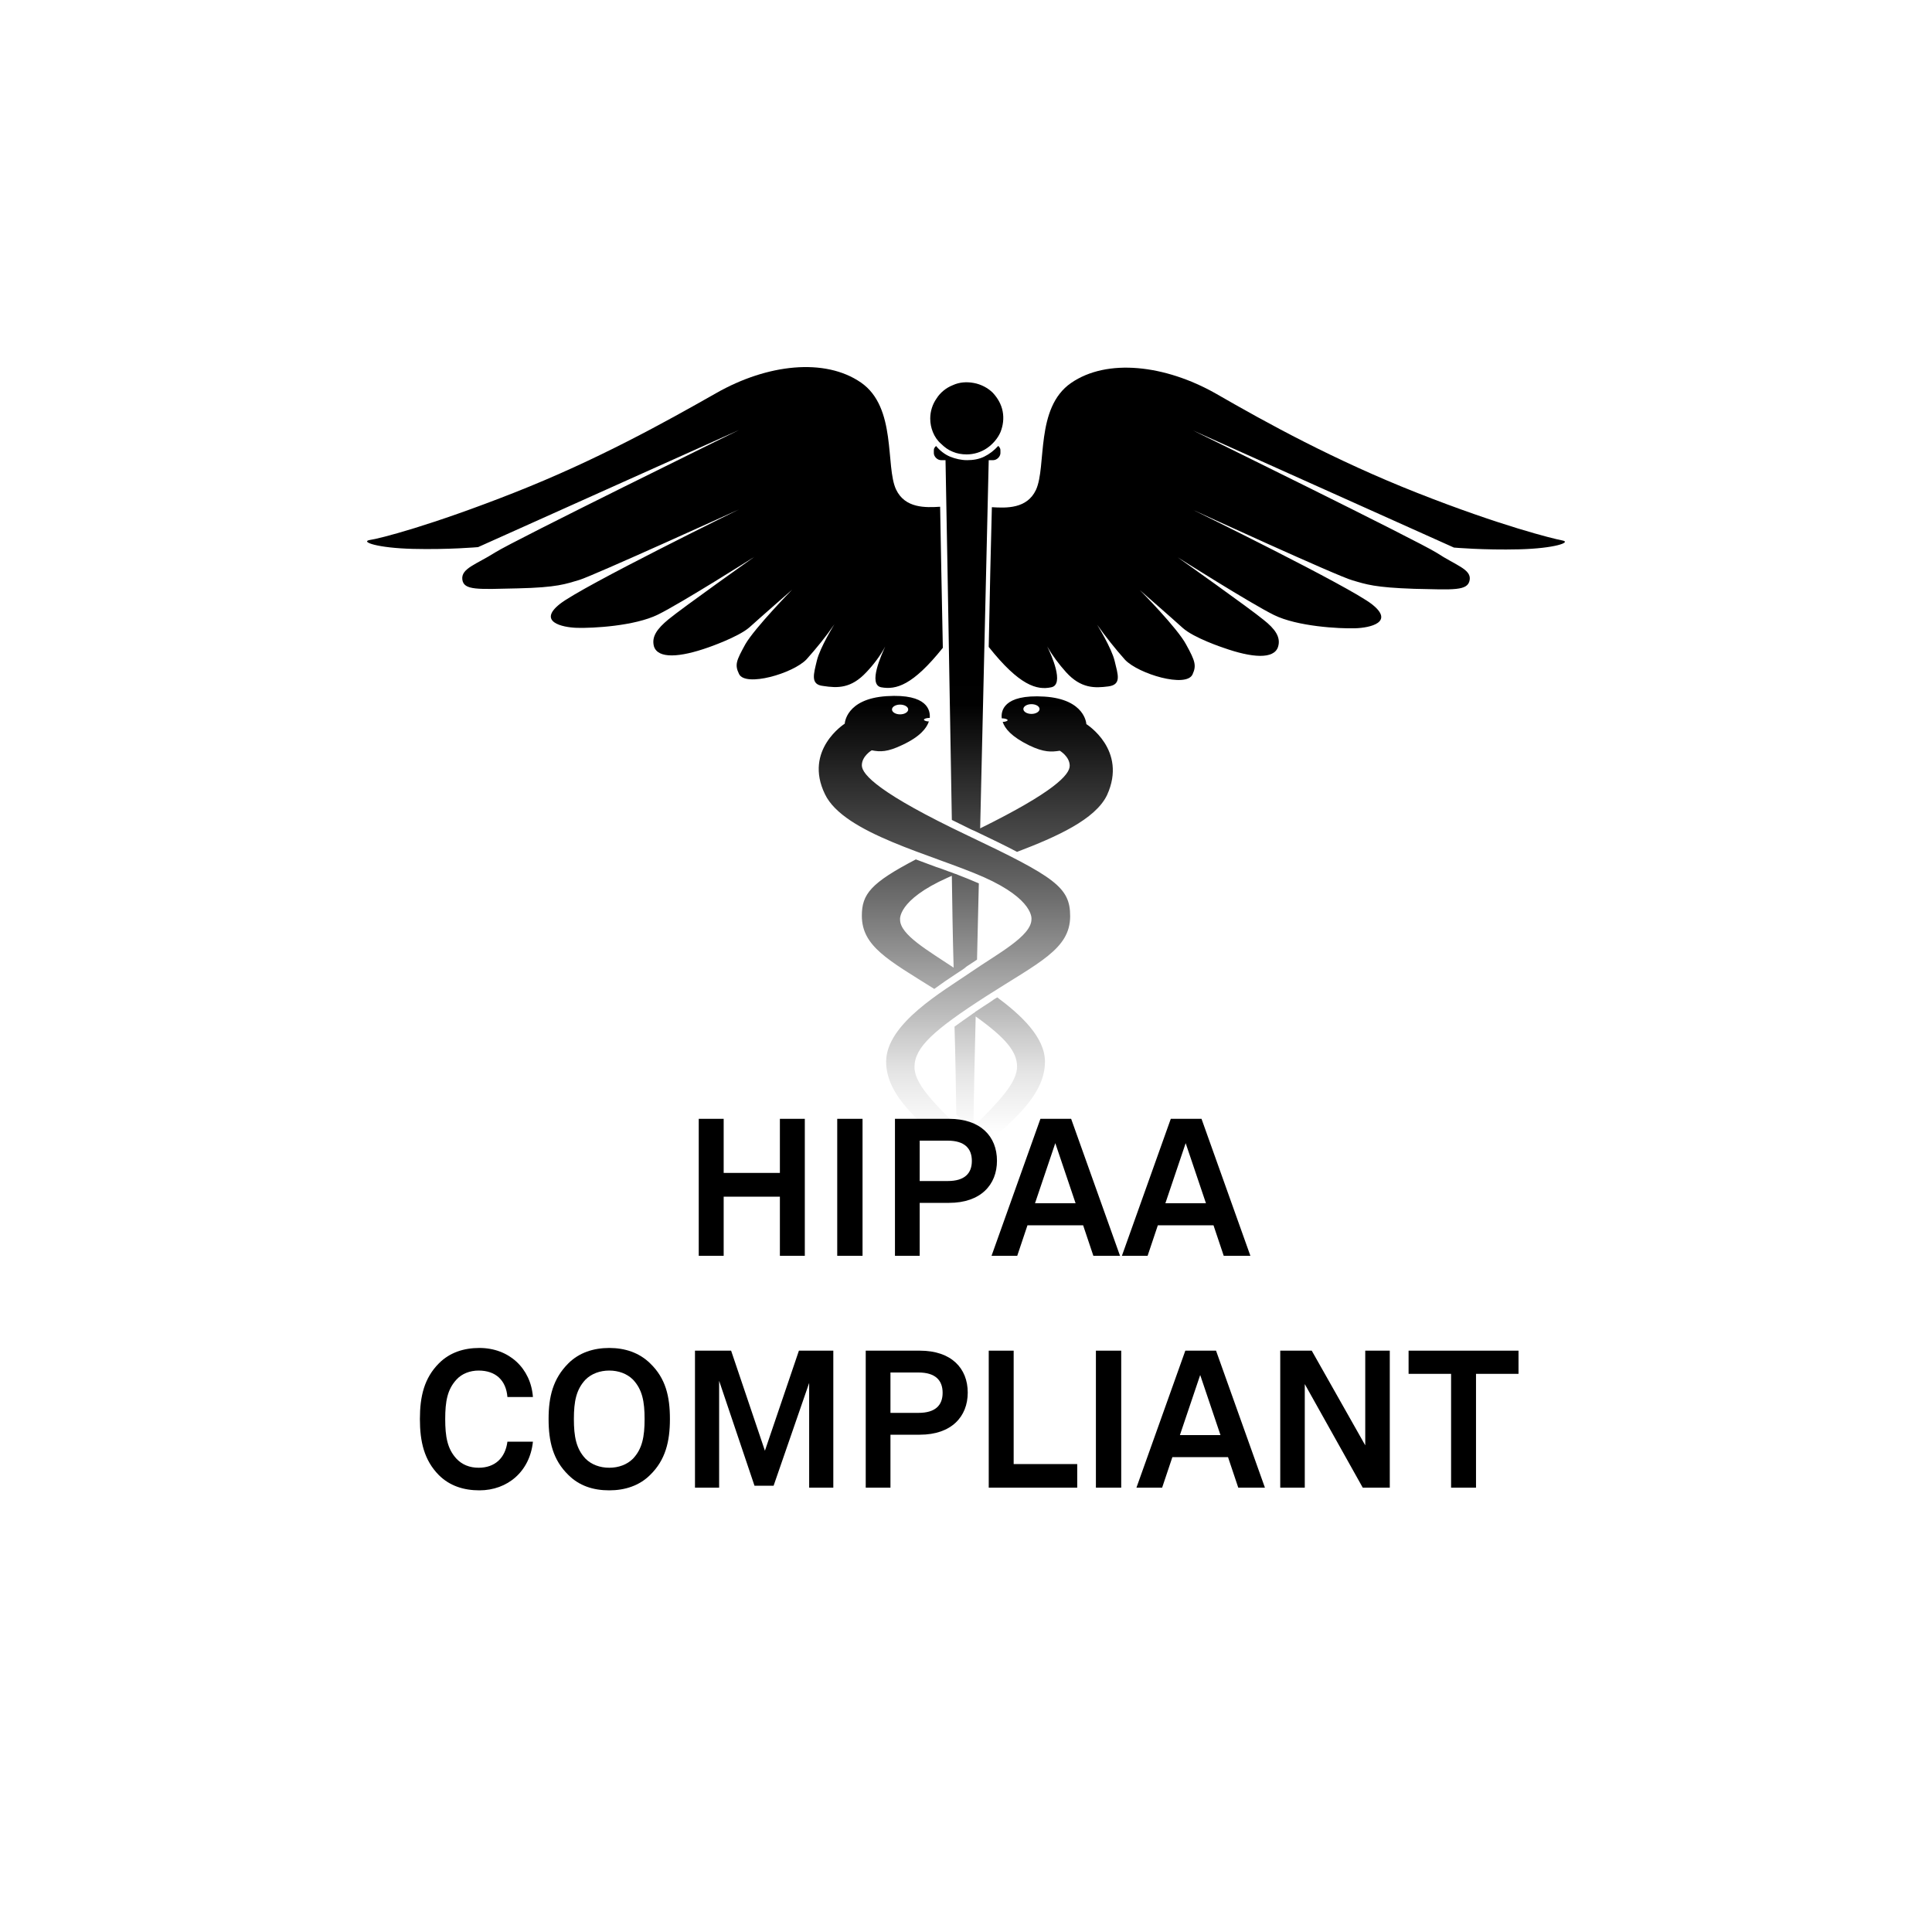 <svg viewBox="0 0 100 100" fill="currentColor" xmlns="http://www.w3.org/2000/svg">
<mask id="mask0_7199_12479" style="mask-type:alpha" maskUnits="userSpaceOnUse" x="14" y="14" width="72" height="64">
<rect x="14" y="14" width="72" height="64" fill="url(#paint0_linear_7199_12479)"/>
</mask>
<g mask="url(#mask0_7199_12479)">
<path d="M49.686 68.316C49.709 69.923 49.732 71.094 49.755 71.668C49.779 71.737 49.779 71.829 49.755 71.898C49.755 71.99 49.755 72.059 49.755 72.059C49.755 72.38 49.802 72.701 49.895 73C49.988 72.701 50.035 72.38 50.035 72.059C50.035 71.944 50.081 70.268 50.151 67.581C50.128 67.604 50.105 67.627 50.105 67.65C49.942 67.857 49.802 68.086 49.686 68.316ZM49.453 50.43C49.523 50.384 49.593 50.338 49.662 50.292C49.802 50.2 49.919 50.131 50.012 50.039C50.198 49.925 50.384 49.787 50.571 49.672C50.594 48.363 50.64 47.032 50.664 45.723C50.291 45.562 49.895 45.401 49.476 45.241C49.453 45.241 49.429 45.218 49.406 45.218C49.36 45.195 49.336 45.195 49.29 45.172C49.01 45.08 48.754 44.965 48.451 44.873C48.102 44.736 47.753 44.621 47.404 44.483C45.075 45.7 44.609 46.274 44.609 47.399C44.609 48.983 45.983 49.695 48.358 51.187C48.731 50.912 49.103 50.659 49.453 50.43ZM46.588 47.605C46.588 47.605 46.425 46.595 49.057 45.424C49.127 45.401 49.197 45.355 49.267 45.332C49.29 46.917 49.313 48.501 49.36 50.085C48.056 49.213 46.588 48.386 46.588 47.605ZM50.571 67.099C50.454 67.237 50.338 67.375 50.221 67.489C50.897 68.385 50.85 69.257 50.477 70.382C50.827 69.992 51.525 69.005 50.943 67.719C50.827 67.512 50.71 67.306 50.571 67.099ZM49.499 57.685C49.755 57.938 50.058 58.236 50.361 58.535C50.547 58.718 50.733 58.902 50.943 59.109C50.966 59.132 51.013 59.155 51.06 59.201C52.643 57.846 54.087 56.56 54.087 54.953C54.087 53.69 52.853 52.542 51.618 51.624C51.502 51.693 51.386 51.761 51.269 51.853C50.99 52.037 50.733 52.198 50.501 52.358C50.501 52.358 50.477 52.358 50.477 52.381C50.431 52.427 50.361 52.45 50.314 52.496C49.988 52.726 49.686 52.932 49.406 53.139C49.453 54.677 49.476 56.216 49.499 57.685ZM50.501 52.611C52.038 53.713 52.643 54.425 52.643 55.206C52.643 56.009 51.782 56.95 50.384 58.328C50.407 56.491 50.454 54.586 50.501 52.611ZM50.035 23.52C50.407 23.52 50.78 23.405 51.083 23.198C51.386 22.992 51.642 22.693 51.782 22.372C51.921 22.027 51.968 21.66 51.898 21.293C51.828 20.925 51.642 20.604 51.386 20.328C51.129 20.076 50.78 19.892 50.407 19.823C50.035 19.754 49.662 19.777 49.313 19.938C48.964 20.076 48.661 20.328 48.475 20.627C48.265 20.925 48.149 21.293 48.149 21.66C48.149 21.913 48.195 22.142 48.288 22.372C48.382 22.601 48.521 22.808 48.708 22.969C48.894 23.152 49.08 23.29 49.313 23.382C49.523 23.474 49.779 23.52 50.035 23.52ZM56.229 37.48C56.229 37.48 56.183 36.194 54.064 36.056C51.898 35.919 51.805 36.837 51.851 37.181C52.014 37.181 52.154 37.227 52.154 37.273C52.154 37.319 52.038 37.365 51.898 37.365C52.014 37.709 52.34 38.123 53.272 38.582C54.04 38.949 54.413 38.926 54.855 38.858C54.855 38.858 55.368 39.156 55.368 39.638C55.368 40.097 54.553 40.993 50.733 42.876C50.966 32.727 51.176 23.818 51.176 23.818H51.409C51.502 23.818 51.595 23.772 51.665 23.703C51.735 23.635 51.782 23.543 51.782 23.451V23.336C51.782 23.29 51.782 23.244 51.758 23.198C51.735 23.152 51.712 23.107 51.665 23.084C51.455 23.313 51.223 23.497 50.943 23.635C50.664 23.772 50.361 23.818 50.058 23.818C49.755 23.818 49.453 23.749 49.173 23.635C48.894 23.52 48.638 23.313 48.451 23.084C48.405 23.13 48.382 23.152 48.358 23.198C48.335 23.244 48.335 23.29 48.335 23.336V23.451C48.335 23.543 48.382 23.635 48.451 23.703C48.521 23.772 48.614 23.818 48.708 23.818H48.94C48.94 23.818 49.103 32.474 49.267 42.439C49.593 42.6 49.919 42.761 50.291 42.944C50.338 42.968 50.407 42.99 50.454 43.013C51.316 43.427 52.038 43.771 52.643 44.093C54.692 43.312 56.695 42.416 57.3 41.154C58.372 38.812 56.229 37.48 56.229 37.48ZM53.388 36.952C53.155 36.952 52.969 36.837 52.969 36.699C52.969 36.562 53.155 36.447 53.388 36.447C53.621 36.447 53.807 36.562 53.807 36.699C53.807 36.837 53.621 36.952 53.388 36.952ZM49.686 66.02C49.872 65.79 50.035 65.561 50.221 65.354C50.245 64.045 50.291 62.576 50.314 60.992C50.081 60.762 49.825 60.532 49.546 60.28C49.453 60.211 49.383 60.119 49.29 60.05C49.173 59.935 49.057 59.844 48.94 59.752C48.288 60.349 47.008 61.68 47.008 62.828C47.008 64.183 48.335 65.561 49.336 66.548C49.429 66.341 49.546 66.181 49.686 66.02ZM49.546 60.555C49.593 62.507 49.616 64.298 49.639 65.836C48.871 64.826 48.056 63.793 48.056 63.081C48.056 62.415 48.451 61.657 49.546 60.555ZM50.081 43.243C45.541 41.085 44.609 40.097 44.609 39.615C44.609 39.133 45.121 38.835 45.121 38.835C45.564 38.926 45.936 38.926 46.705 38.559C47.636 38.123 47.962 37.687 48.079 37.342C47.939 37.342 47.823 37.296 47.823 37.25C47.823 37.204 47.962 37.158 48.125 37.158V37.136C48.149 36.791 48.032 35.896 45.89 36.033C43.771 36.171 43.724 37.457 43.724 37.457C43.724 37.457 41.582 38.812 42.7 41.108C43.678 43.151 48.265 44.23 50.92 45.401C53.551 46.572 53.388 47.583 53.388 47.583C53.388 48.455 51.618 49.373 50.221 50.338C48.824 51.302 45.867 52.978 45.867 54.953C45.867 56.767 47.706 58.167 49.499 59.729C51.316 61.29 51.898 62.231 51.898 63.104C51.898 64.298 49.895 65.905 48.871 67.903C47.846 69.9 49.872 73 49.243 71.37C48.591 69.74 48.94 68.592 49.779 67.444C50.803 66.043 52.992 64.665 52.992 62.806C52.992 61.244 50.687 59.407 50.687 59.407C48.638 57.387 47.334 56.239 47.334 55.228C47.334 54.218 48.312 53.323 51.06 51.555C53.784 49.81 55.391 49.121 55.391 47.422C55.391 45.929 54.623 45.401 50.081 43.243ZM46.588 36.47C46.821 36.47 47.008 36.584 47.008 36.722C47.008 36.86 46.821 36.975 46.588 36.975C46.356 36.975 46.169 36.86 46.169 36.722C46.169 36.584 46.356 36.47 46.588 36.47Z"/>
<path d="M44.842 34.794C45.215 34.403 45.564 33.944 45.82 33.462C45.634 33.875 44.912 35.436 45.61 35.574C46.379 35.712 47.24 35.482 48.801 33.531C48.754 31.028 48.684 27.882 48.661 26.229C47.916 26.275 46.845 26.321 46.379 25.334C45.82 24.14 46.425 21.086 44.562 19.8C42.7 18.514 39.719 18.836 37.064 20.351C34.433 21.844 30.939 23.795 26.631 25.494C22.323 27.194 19.645 27.882 19.133 27.951C18.644 28.043 19.529 28.364 21.369 28.41C23.208 28.456 24.745 28.319 24.745 28.319L38.252 22.257C38.252 22.257 26.608 27.974 25.63 28.594C24.652 29.214 23.86 29.421 23.93 29.995C24 30.569 24.745 30.5 26.794 30.454C28.844 30.408 29.286 30.224 29.985 30.018C30.683 29.811 38.252 26.367 38.252 26.367C38.252 26.367 30.148 30.339 28.983 31.258C27.819 32.176 29.077 32.474 29.868 32.497C30.683 32.52 32.849 32.406 34.06 31.809C35.271 31.212 39.043 28.824 39.043 28.824C39.043 28.824 35.318 31.464 34.596 32.061C34.013 32.543 33.711 32.957 33.85 33.462C34.06 34.105 35.178 34.036 36.668 33.508C36.668 33.508 38.205 32.98 38.787 32.474C39.37 31.946 41 30.523 41 30.523C41 30.523 39.067 32.497 38.578 33.347C38.112 34.197 38.019 34.403 38.252 34.885C38.578 35.574 41.046 34.862 41.745 34.128C42.257 33.554 42.746 32.957 43.188 32.314C43.188 32.314 42.443 33.508 42.28 34.197C42.117 34.885 41.931 35.436 42.606 35.505C43.352 35.62 44.05 35.643 44.842 34.794Z"/>
<path d="M59 30.546C59 30.546 60.63 31.969 61.213 32.497C61.795 33.026 63.332 33.531 63.332 33.531C64.822 34.059 65.94 34.128 66.15 33.485C66.313 32.98 65.987 32.543 65.404 32.084C64.683 31.487 60.957 28.847 60.957 28.847C60.957 28.847 64.729 31.235 65.94 31.832C67.151 32.429 69.317 32.543 70.132 32.52C70.947 32.497 72.181 32.199 71.017 31.28C69.852 30.362 61.748 26.39 61.748 26.39C61.748 26.39 69.293 29.857 70.015 30.041C70.714 30.247 71.156 30.408 73.206 30.477C75.255 30.523 75.977 30.592 76.07 30.018C76.163 29.467 75.348 29.26 74.37 28.617C73.392 27.997 61.748 22.28 61.748 22.28L75.255 28.342C75.255 28.342 76.792 28.479 78.631 28.433C80.471 28.387 81.356 28.066 80.867 27.974C80.378 27.882 77.677 27.216 73.369 25.517C69.061 23.818 65.567 21.89 62.936 20.374C60.304 18.882 57.3 18.537 55.438 19.823C53.575 21.109 54.18 24.14 53.621 25.357C53.155 26.344 52.084 26.298 51.339 26.252C51.292 27.905 51.223 31.028 51.176 33.485C52.76 35.482 53.668 35.735 54.413 35.574C55.111 35.436 54.413 33.875 54.203 33.462C54.483 33.944 54.809 34.38 55.181 34.794C55.95 35.643 56.672 35.62 57.37 35.528C58.069 35.436 57.859 34.908 57.696 34.219C57.533 33.531 56.788 32.337 56.788 32.337C57.231 32.957 57.72 33.577 58.232 34.151C58.931 34.885 61.399 35.62 61.725 34.908C61.935 34.449 61.865 34.219 61.399 33.37C60.957 32.52 59 30.546 59 30.546Z"/>
</g>
<path d="M36.167 57.91H37.457V60.71H40.367V57.91H41.657V65H40.367V61.94H37.457V65H36.167V57.91Z"/>
<path d="M43.335 57.91H44.645V65H43.335V57.91Z"/>
<path d="M46.323 57.91H49.123C50.753 57.91 51.603 58.82 51.603 60.08C51.603 61.33 50.753 62.26 49.123 62.26H47.603V65H46.323V57.91ZM47.603 61.13H49.053C49.923 61.13 50.303 60.74 50.303 60.09C50.303 59.44 49.923 59.04 49.053 59.04H47.603V61.13Z"/>
<path d="M56.592 65L56.062 63.42H53.182L52.652 65H51.322L53.852 57.91H55.442L57.972 65H56.592ZM53.572 62.28H55.672L54.622 59.17L53.572 62.28Z"/>
<path d="M63.34 65L62.81 63.42H59.93L59.4 65H58.07L60.6 57.91H62.19L64.72 65H63.34ZM60.32 62.28H62.42L61.37 59.17L60.32 62.28Z"/>
<path d="M24.814 77.14C24.004 77.14 23.274 76.91 22.714 76.35C21.954 75.58 21.734 74.62 21.734 73.45C21.734 72.28 21.954 71.33 22.724 70.56C23.284 70 24.014 69.77 24.814 69.77C26.344 69.77 27.474 70.82 27.584 72.31H26.264C26.194 71.44 25.654 70.94 24.774 70.94C24.324 70.94 23.904 71.1 23.624 71.41C23.154 71.92 23.044 72.54 23.044 73.45C23.044 74.36 23.154 74.99 23.624 75.5C23.914 75.81 24.304 75.97 24.774 75.97C25.614 75.97 26.154 75.47 26.264 74.62H27.584C27.424 76.17 26.264 77.14 24.814 77.14Z"/>
<path d="M31.535 77.14C30.695 77.14 29.974 76.9 29.415 76.34C28.625 75.57 28.395 74.62 28.395 73.45C28.395 72.29 28.625 71.36 29.415 70.57C29.974 70.01 30.724 69.77 31.535 69.77C32.344 69.77 33.084 70.01 33.654 70.57C34.455 71.34 34.675 72.28 34.675 73.45C34.675 74.61 34.444 75.57 33.654 76.34C33.094 76.9 32.344 77.14 31.535 77.14ZM31.535 75.97C32.014 75.97 32.455 75.81 32.764 75.5C33.245 74.99 33.364 74.36 33.364 73.45C33.364 72.54 33.245 71.92 32.764 71.41C32.455 71.1 32.014 70.94 31.535 70.94C31.055 70.94 30.614 71.1 30.305 71.41C29.825 71.92 29.704 72.54 29.704 73.45C29.704 74.36 29.825 74.99 30.305 75.5C30.614 75.81 31.055 75.97 31.535 75.97Z"/>
<path d="M41.352 69.91H43.132V77H41.882V71.58L40.042 76.9H39.052L37.222 71.47V77H35.972V69.91H37.842L39.592 75.09L41.352 69.91Z"/>
<path d="M44.81 69.91H47.61C49.24 69.91 50.09 70.82 50.09 72.08C50.09 73.33 49.24 74.26 47.61 74.26H46.09V77H44.81V69.91ZM46.09 73.13H47.54C48.41 73.13 48.79 72.74 48.79 72.09C48.79 71.44 48.41 71.04 47.54 71.04H46.09V73.13Z"/>
<path d="M51.177 69.91H52.467V75.78H55.757V77H51.177V69.91Z"/>
<path d="M56.724 69.91H58.034V77H56.724V69.91Z"/>
<path d="M64.092 77L63.562 75.42H60.682L60.152 77H58.822L61.352 69.91H62.942L65.472 77H64.092ZM61.072 74.28H63.172L62.122 71.17L61.072 74.28Z"/>
<path d="M70.665 69.91H71.935V77H70.535L67.535 71.64V77H66.265V69.91H67.895L70.665 74.81V69.91Z"/>
<path d="M75.108 71.11H72.908V69.91H78.598V71.11H76.398V77H75.108V71.11Z"/>
<defs>
<linearGradient id="paint0_linear_7199_12479" x1="50" y1="14" x2="50" y2="78" gradientUnits="userSpaceOnUse">
<stop offset="0.35" stop-color="white"/>
<stop offset="0.5" stop-color="white" stop-opacity="0.6"/>
<stop offset="0.65" stop-color="white" stop-opacity="0.1"/>
<stop offset="0.7" stop-color="white" stop-opacity="0"/>
</linearGradient>
</defs>
</svg>
